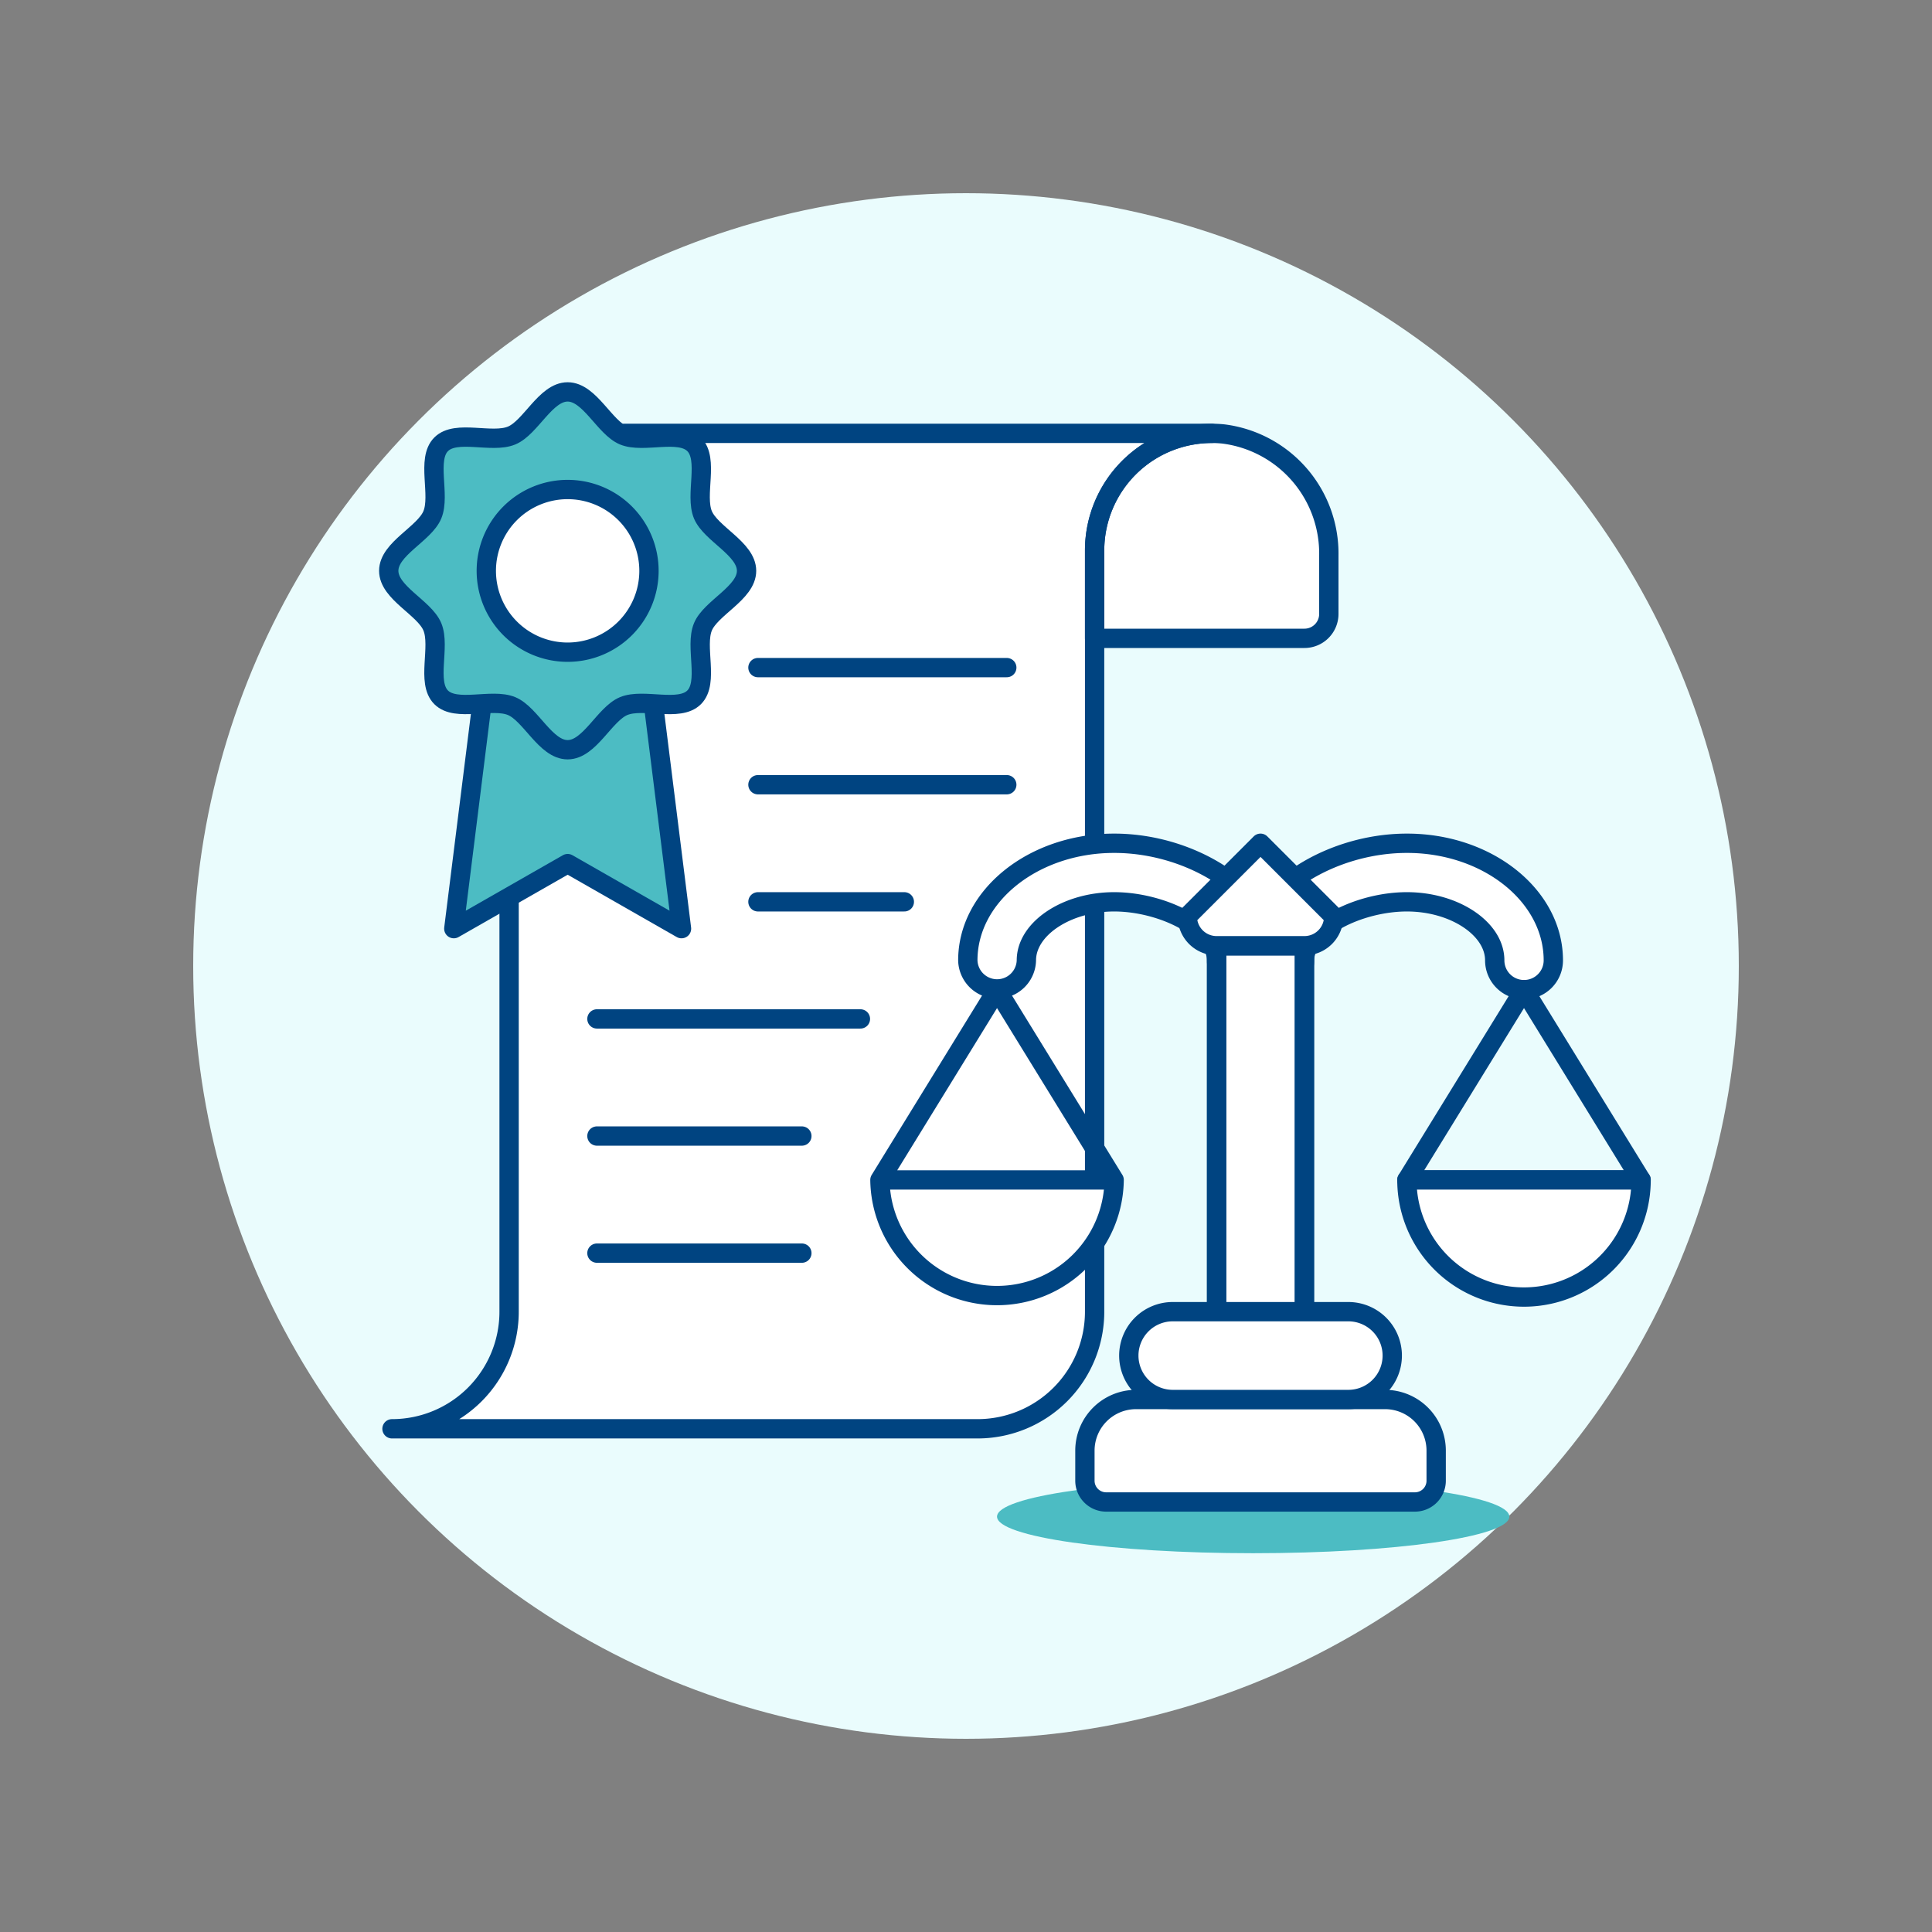 <svg xmlns="http://www.w3.org/2000/svg" viewBox="0 0 400 400"><rect x="0" y="0" width="400" height="400" fill="#808080" stroke="none"/><g transform="matrix(4,0,0,4,0,0)"><circle cx="50" cy="50" r="40" fill="#EAFCFD"></circle><path d="M20.29 73.954a6.062 6.062 0 0 0 6.061-6.062v-39.4a6.062 6.062 0 0 1 6.061-6.061h30.307a6.062 6.062 0 0 0-6.062 6.061v39.4a6.061 6.061 0 0 1-6.057 6.062z" fill="#ffffff"></path><path d="M56.657 28.494a6.063 6.063 0 0 1 6.657-6.033 6.239 6.239 0 0 1 5.466 6.294v3.022a1.262 1.262 0 0 1-1.263 1.263h-10.86z" stroke="#004481" stroke-linejoin="round" fill="#ffffff"></path><ellipse cx="64.865" cy="78.5" rx="13.259" ry="1.894" fill="#4CBCC3"></ellipse><path d="M73.234 77.742H57.255a1.1 1.1 0 0 1-1.1-1.1v-1.558a2.646 2.646 0 0 1 2.645-2.646h12.89a2.646 2.646 0 0 1 2.646 2.646v1.556a1.1 1.1 0 0 1-1.102 1.102z" fill="#ffffff"></path><path d="M20.29 73.954a6.062 6.062 0 0 0 6.061-6.062v-39.4a6.062 6.062 0 0 1 6.061-6.061h30.307a6.062 6.062 0 0 0-6.062 6.061v39.4a6.061 6.061 0 0 1-6.057 6.062z" fill="none" stroke="#004481" stroke-linejoin="round"></path><path stroke-linecap="round" fill="none" stroke="#004481" stroke-linejoin="round" d="M39.231 34.555h12.88m-12.88 6.062h12.88"></path><path fill="#4CBCC3" d="m25.172 34.597-1.683 13.47 5.893-3.367 5.893 3.367-1.684-13.47h-8.419z"></path><path stroke-linecap="round" fill="none" stroke="#004481" stroke-linejoin="round" d="M39.231 46.678h7.577m-15.911 6.061h13.638m-13.638 6.062h10.607m-10.607 6.061h10.607"></path><path fill="none" stroke="#004481" stroke-linejoin="round" d="m25.172 34.597-1.683 13.47 5.893-3.367 5.893 3.367-1.684-13.47h-8.419z"></path><path d="M38.642 29.546c0 1.142-1.847 1.908-2.259 2.9-.426 1.028.322 2.872-.454 3.648s-2.619.027-3.648.453c-.992.412-1.758 2.259-2.9 2.259s-1.908-1.847-2.9-2.259c-1.029-.426-2.872.322-3.648-.454s-.027-2.619-.454-3.648c-.411-.992-2.258-1.758-2.258-2.9s1.847-1.907 2.258-2.9c.427-1.029-.321-2.872.455-3.648s2.619-.027 3.647-.454c.993-.411 1.759-2.258 2.9-2.258s1.907 1.847 2.9 2.258c1.029.427 2.872-.321 3.648.455s.027 2.618.453 3.647c.418.994 2.26 1.76 2.26 2.901z" fill="none"></path><path d="M38.642 29.546c0 1.142-1.847 1.908-2.259 2.9-.426 1.028.322 2.872-.454 3.648s-2.619.027-3.648.453c-.992.412-1.758 2.259-2.9 2.259s-1.908-1.847-2.9-2.259c-1.029-.426-2.872.322-3.648-.454s-.027-2.619-.454-3.648c-.411-.992-2.258-1.758-2.258-2.9s1.847-1.907 2.258-2.9c.427-1.029-.321-2.872.455-3.648s2.619-.027 3.647-.454c.993-.411 1.759-2.258 2.9-2.258s1.907 1.847 2.9 2.258c1.029.427 2.872-.321 3.648.455s.027 2.618.453 3.647c.418.994 2.26 1.76 2.26 2.901z" fill="#4CBCC3" stroke="#004481" stroke-linejoin="round"></path><path d="M33.591 29.546a4.21 4.21 0 1 1-4.209-4.209 4.21 4.21 0 0 1 4.209 4.209z" stroke="#004481" stroke-linejoin="round" fill="#ffffff"></path><path d="M78.882 51.224a1.515 1.515 0 0 1-1.515-1.515c0-1.643-2.082-3.031-4.546-3.031s-5.3 1.388-5.3 3.031a1.515 1.515 0 1 1-3.03 0c0-3.343 4.156-6.062 8.334-6.062s7.575 2.719 7.575 6.062a1.514 1.514 0 0 1-1.518 1.515z" stroke-linecap="round" stroke="#004481" stroke-linejoin="round" fill="#ffffff"></path><path d="M64.487 51.224a1.515 1.515 0 0 1-1.516-1.515c0-1.643-2.84-3.031-5.3-3.031s-4.546 1.388-4.546 3.031a1.516 1.516 0 0 1-3.031 0c0-3.343 3.4-6.062 7.577-6.062S66 46.366 66 49.709a1.515 1.515 0 0 1-1.513 1.515z" stroke-linecap="round" stroke="#004481" stroke-linejoin="round" fill="#ffffff"></path><path stroke-linecap="round" stroke="#004481" stroke-linejoin="round" fill="#ffffff" d="M62.971 48.951h4.546v20.457h-4.546z"></path><path stroke-linecap="round" fill="none" stroke="#004481" stroke-linejoin="round" d="M62.971 48.951h4.546v20.457h-4.546z"></path><path d="m65.244 43.647-3.788 3.789a1.515 1.515 0 0 0 1.515 1.515h4.546a1.515 1.515 0 0 0 1.516-1.515z" stroke-linecap="round" stroke="#004481" stroke-linejoin="round" fill="#ffffff"></path><path d="M73.234 77.742H57.255a1.1 1.1 0 0 1-1.1-1.1v-1.558a2.646 2.646 0 0 1 2.645-2.646h12.89a2.646 2.646 0 0 1 2.646 2.646v1.556a1.1 1.1 0 0 1-1.102 1.102z" stroke-linecap="round" fill="none" stroke="#004481" stroke-linejoin="round"></path><path d="M69.79 72.438H60.7a2.273 2.273 0 0 1-2.273-2.273h0a2.273 2.273 0 0 1 2.273-2.273h9.09a2.273 2.273 0 0 1 2.273 2.273h0a2.273 2.273 0 0 1-2.273 2.273z" stroke-linecap="round" stroke="#004481" stroke-linejoin="round" fill="#ffffff"></path><path stroke-linecap="round" fill="none" stroke="#004481" stroke-linejoin="round" d="m78.882 51.224 6.061 9.85H72.821l6.061-9.85z"></path><path d="M57.668 61.074a6.062 6.062 0 0 1-12.123 0z" fill="#ffffff"></path><path stroke-linecap="round" fill="none" stroke="#004481" stroke-linejoin="round" d="m51.606 51.224-6.061 9.85h12.123l-6.062-9.85zm6.062 9.85a6.062 6.062 0 0 1-12.123 0z"></path><path d="M84.943 61.074a6.061 6.061 0 0 1-12.122 0z" fill="#ffffff"></path><path d="M84.943 61.074a6.061 6.061 0 0 1-12.122 0z" stroke-linecap="round" fill="none" stroke="#004481" stroke-linejoin="round"></path></g></svg>